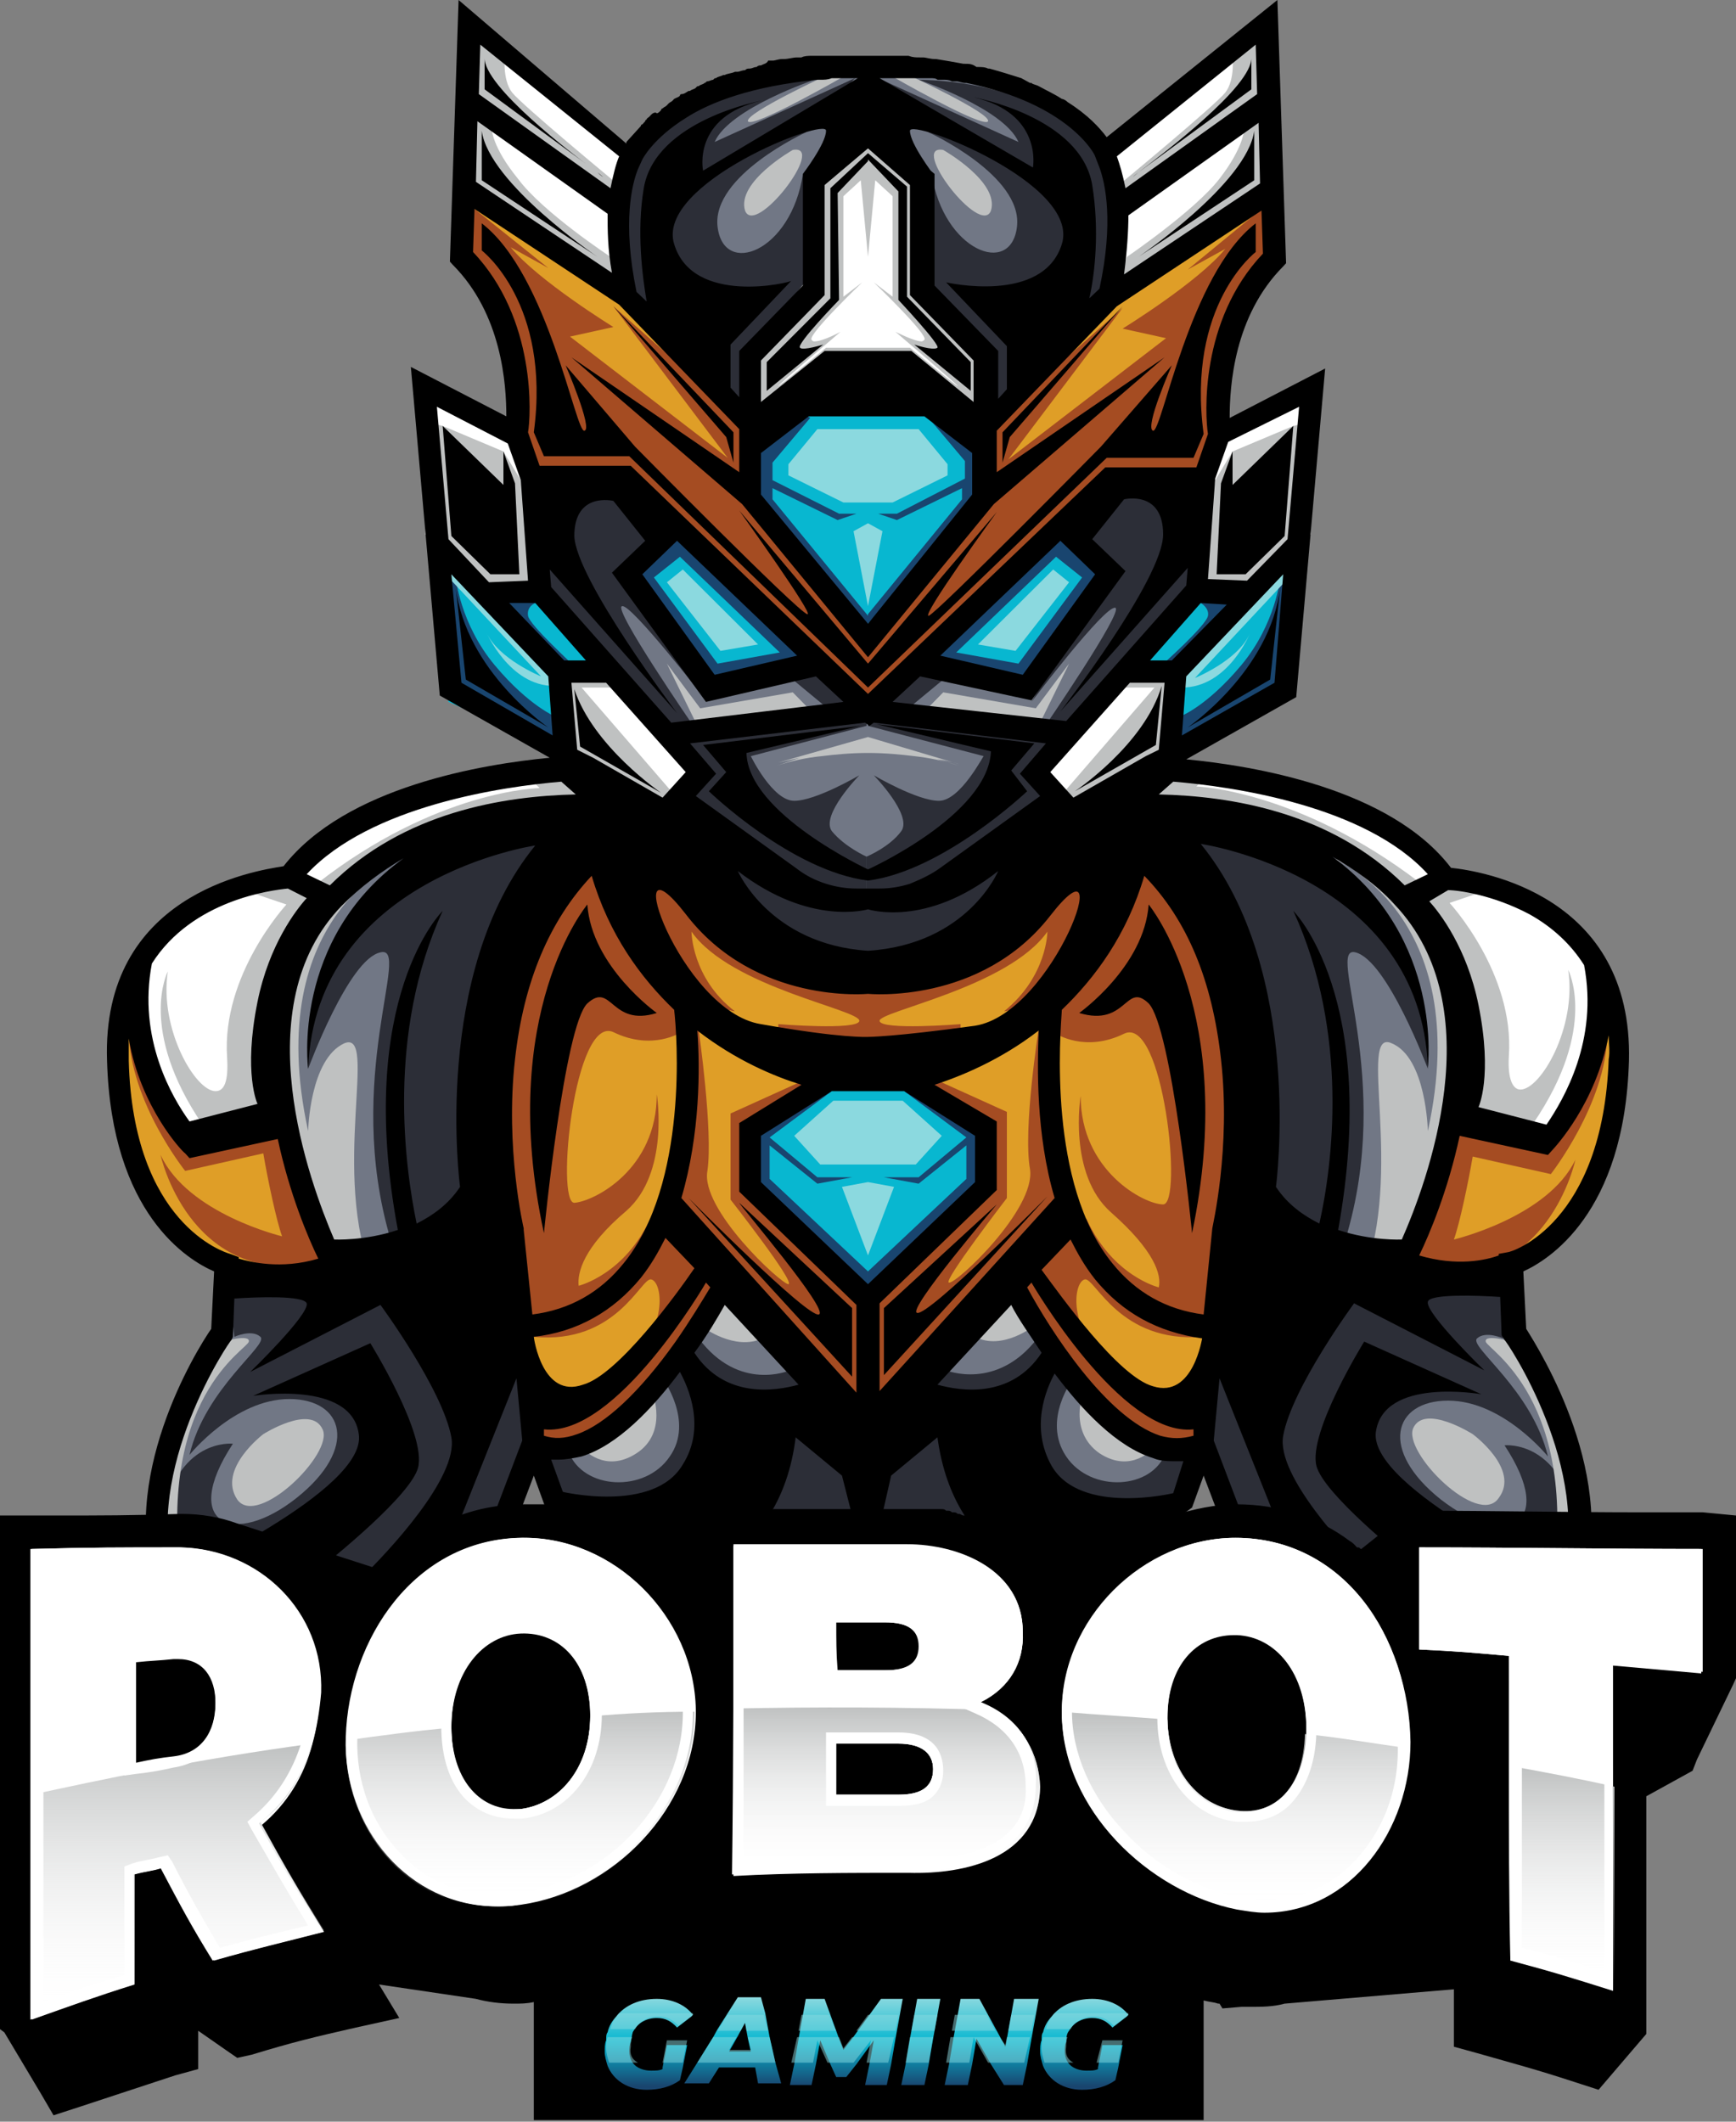 <svg width="99" height="121" viewBox="0 0 99 121" fill="none" xmlns="http://www.w3.org/2000/svg">
<rect x="0" y="0" width="99" height="121" fill="#808080" stroke="none"/>
<g clip-path="url(#clip0_97_2628)">
<path d="M49.5 7.733L46.612 10.099L46.2 16.467L42.9 20.743V24.109L56.347 23.472L56.1 20.106L52.8 16.922L52.222 9.553L49.5 7.733Z" fill="white"/>
<path d="M26.565 1.729V11.099L35.887 17.741V8.461L26.565 1.729Z" fill="white"/>
<path d="M24.502 22.471L29.617 24.928L31.267 29.022L30.442 33.662L27.72 33.844L24.255 30.477L24.502 22.471Z" fill="white"/>
<path d="M35.062 38.301L32.422 38.483L32.092 43.669C32.092 43.669 21.367 44.033 16.747 49.856C16.747 49.856 8.745 51.402 7.92 55.405C7.095 59.408 10.725 65.049 10.725 65.049L15.757 63.502C15.757 63.502 13.447 52.676 20.46 49.401C27.472 46.126 38.28 46.035 38.28 46.035L39.682 43.578L35.062 38.301Z" fill="white"/>
<path d="M49.5 7.733L52.387 10.099L52.8 16.467L56.1 20.743V24.109L42.652 23.472L42.9 20.106L46.2 16.922L46.777 9.553L49.5 7.733Z" fill="white"/>
<path d="M72.435 1.729V11.099L63.112 17.741V8.461L72.435 1.729Z" fill="white"/>
<path d="M74.497 22.471L69.382 24.928L67.732 29.022L68.557 33.662L71.28 33.844L74.745 30.477L74.497 22.471Z" fill="white"/>
<path d="M63.937 38.301L66.577 38.483L66.907 43.669C66.907 43.669 77.632 44.033 82.252 49.856C82.252 49.856 90.255 51.402 91.08 55.405C91.905 59.408 88.275 65.049 88.275 65.049L83.242 63.502C83.242 63.502 85.552 52.676 78.54 49.401C71.527 46.126 60.72 46.035 60.72 46.035L59.317 43.578L63.937 38.301Z" fill="white"/>
<path d="M68.557 33.571L64.762 38.12L66.99 38.392L66.66 42.486L73.26 39.393L74.085 31.387L71.032 33.935L68.557 33.571Z" fill="#08B7D0"/>
<path d="M45.952 22.926L42.817 25.565L43.147 28.476L49.5 36.027L56.347 27.839L56.182 25.019L53.212 22.926H45.952Z" fill="#08B7D0"/>
<path d="M24.915 31.569L25.575 40.03L32.01 42.85L32.422 38.301L34.237 38.119L30.442 33.661L27.72 33.843L24.915 31.023V31.569Z" fill="#08B7D0"/>
<path d="M48.015 60.318L42.57 64.594L42.982 67.687L49.5 73.965L56.595 67.414L56.017 64.139L51.15 61.319L48.015 60.318Z" fill="#08B7D0"/>
<path d="M43.889 65.322L46.612 67.505L48.592 67.141H46.612L43.889 64.867L47.437 62.229L42.982 64.139V67.687L49.499 73.328V72.509L43.889 67.233V65.322Z" fill="#19456F"/>
<path d="M30.112 35.117C30.03 34.572 30.525 34.39 30.525 34.39C30.442 33.935 28.462 34.208 28.462 34.208L31.927 38.211L32.752 38.029C32.752 37.938 30.195 35.663 30.112 35.117Z" fill="#19456F"/>
<path d="M28.215 37.938C26.235 35.572 25.987 32.934 25.987 32.934L25.41 32.297L25.822 39.302L31.762 42.578V40.94C31.68 40.849 30.195 40.303 28.215 37.938Z" fill="#19456F"/>
<path d="M38.445 30.477L36.217 32.843L40.507 39.302L46.035 37.392L38.445 30.477Z" fill="#19456F"/>
<path d="M44.055 28.476V27.839L47.767 29.659L48.84 29.295H47.85L44.055 27.384V26.384L46.2 23.836C45.705 23.29 43.065 25.292 43.065 25.292L42.652 28.203L49.5 35.663V35.117L44.055 28.476Z" fill="#19456F"/>
<path d="M55.109 64.867L52.387 67.141H50.407L52.387 67.505L55.109 65.322V67.233L49.499 72.509V73.328L56.017 67.687V64.139L51.562 62.229L55.109 64.867Z" fill="#19456F"/>
<path d="M68.475 34.39C68.475 34.39 68.97 34.663 68.887 35.117C68.805 35.663 66.247 37.938 66.247 37.938L67.072 38.12L70.537 34.117C70.537 34.117 68.557 33.935 68.475 34.39Z" fill="#19456F"/>
<path d="M73.012 32.934C73.012 32.934 72.765 35.572 70.785 37.938C68.805 40.303 67.32 40.849 67.32 40.849V42.486L73.26 39.211L73.672 32.206L73.012 32.934Z" fill="#19456F"/>
<path d="M52.965 37.392L58.492 39.302L62.782 32.843L60.555 30.477L52.965 37.392Z" fill="#19456F"/>
<path d="M56.017 25.201C56.017 25.201 53.377 23.199 52.882 23.745L55.027 26.293V27.293L51.15 29.295H50.077L51.15 29.659L54.862 27.839V28.476L49.499 35.026V35.572L56.347 28.112L56.017 25.201Z" fill="#19456F"/>
<path d="M49.83 55.587L49.665 60.318L42.57 64.321L43.065 67.96L47.932 74.511L41.91 73.783C41.91 73.783 40.095 75.239 35.722 78.696C31.35 82.244 29.287 80.879 29.122 74.784C29.04 68.688 30.36 58.135 33.577 55.314C36.795 52.403 37.372 50.766 41.002 53.131C44.715 55.678 49.83 55.587 49.83 55.587Z" fill="#DF9E27"/>
<path d="M26.812 11.281L35.805 17.195L42.735 24.655L42.322 27.93L29.452 18.65C29.452 18.65 26.565 12.282 26.812 11.281Z" fill="#DF9E27"/>
<path d="M7.342 57.589C7.342 57.589 6.022 59.954 7.507 66.141C9.075 72.327 13.695 73.965 19.057 71.963C24.42 69.962 15.675 63.866 15.675 63.866L11.632 64.685C11.632 64.685 8.58 63.684 8.415 61.501C8.25 59.317 7.755 56.224 7.755 56.224L7.342 57.589Z" fill="#DF9E27"/>
<path d="M49.17 55.587L49.335 60.318L56.43 64.321L55.935 67.96L51.067 74.602L57.09 73.874C57.09 73.874 58.905 75.329 63.277 78.786C67.65 82.335 69.712 80.97 69.877 74.874C69.96 68.779 68.64 58.225 65.422 55.405C62.205 52.494 61.627 50.856 57.997 53.222C54.285 55.678 49.17 55.587 49.17 55.587Z" fill="#DF9E27"/>
<path d="M72.187 11.281L63.195 17.195L56.265 24.655L56.677 27.93L69.63 18.741C69.547 18.65 72.435 12.282 72.187 11.281Z" fill="#DF9E27"/>
<path d="M91.657 57.589C91.657 57.589 92.978 59.954 91.493 66.141C89.925 72.327 85.305 73.965 79.942 71.963C74.58 69.962 83.325 63.866 83.325 63.866L87.368 64.685C87.368 64.685 90.42 63.684 90.585 61.501C90.75 59.317 91.245 56.224 91.245 56.224L91.657 57.589Z" fill="#DF9E27"/>
<path d="M64.845 48.855C64.02 48.855 63.195 49.583 62.535 50.674L61.875 50.492L59.235 50.856L54.367 54.313L49.5 55.496V57.953V55.496L44.632 54.222L39.765 50.765L37.125 50.492L36.465 50.674C35.805 49.583 35.062 48.855 34.155 48.855C31.267 48.946 27.802 60.136 27.802 60.136C27.802 60.136 25.74 75.784 30.442 76.239C35.145 76.694 36.547 72.873 37.125 72.964C37.702 73.055 38.115 75.238 36.3 77.331C34.485 79.423 30.277 81.516 30.277 81.516C30.277 81.516 30.277 82.607 31.102 82.789C31.927 82.971 33.907 82.698 36.63 79.969C39.27 77.149 40.92 73.146 40.92 73.146L38.775 69.871L37.125 69.416C35.64 72.691 33 73.328 33 73.328C32.917 72.6 33.247 71.144 35.722 69.052C38.197 66.868 37.455 62.41 37.455 62.41C37.455 66.686 33.907 68.506 32.752 68.597C31.68 68.597 32.752 57.861 34.98 58.862C37.207 59.954 38.857 58.862 38.857 58.862C39.022 58.407 38.61 56.315 38.032 54.222L39.682 57.225L41.91 57.679C39.435 55.769 39.435 53.131 39.435 53.131C41.662 56.315 49.087 57.589 49.005 58.225C48.922 58.771 44.385 58.407 44.385 58.407V59.317L49.582 59.59L54.78 59.317V58.407C54.78 58.407 50.242 58.771 50.16 58.225C50.077 57.679 57.502 56.315 59.73 53.131C59.73 53.131 59.73 55.678 57.255 57.679L59.4 57.316L61.05 54.313C60.39 56.406 60.06 58.407 60.225 58.953C60.225 58.953 61.875 60.045 64.102 58.953C66.33 57.861 67.485 68.688 66.33 68.688C65.257 68.688 61.627 66.777 61.627 62.501C61.627 62.501 60.885 66.959 63.36 69.143C65.835 71.326 66.247 72.691 66.082 73.419C66.082 73.419 63.442 72.782 61.957 69.507L60.225 69.871L58.08 73.146C58.08 73.146 59.73 77.24 62.37 79.969C65.01 82.789 66.99 82.971 67.897 82.789C68.722 82.607 68.722 81.516 68.722 81.516C68.722 81.516 64.597 79.423 62.7 77.331C60.885 75.238 61.297 73.055 61.875 72.964C62.452 72.873 63.855 76.603 68.557 76.239C73.26 75.784 71.197 60.136 71.197 60.136C71.197 60.136 67.732 48.946 64.845 48.855Z" fill="#A54C22"/>
<path d="M82.912 70.689C83.242 69.779 83.737 67.414 83.985 65.959L88.44 66.959C88.44 66.959 91.575 62.956 91.657 59.044C91.657 59.044 89.017 65.322 86.625 65.14C85.47 65.049 84.562 64.685 83.902 64.321L83.49 63.684L83.325 64.048C82.995 63.866 82.83 63.684 82.83 63.684L82.912 64.958L79.86 72.145L81.262 72.418C88.275 73.51 89.842 66.14 89.842 66.14C88.275 69.416 82.912 70.689 82.912 70.689Z" fill="#A54C22"/>
<path d="M43.147 64.685L46.447 62.229L46.282 61.41L41.662 63.502V68.415C41.662 68.415 45.375 73.146 44.962 73.237C44.55 73.237 39.93 68.961 40.342 66.777C40.672 64.503 39.847 58.771 39.847 58.771L39.352 57.68V60.864L38.032 68.87L49.005 80.424L49.5 74.056L43.312 68.051L43.147 64.685Z" fill="#A54C22"/>
<path d="M16.17 63.502C16.17 63.502 16.005 63.684 15.675 63.866L15.51 63.502L15.097 64.139C14.437 64.503 13.53 64.867 12.375 64.958C9.982 65.231 7.342 58.862 7.342 58.862C7.425 62.865 10.56 66.777 10.56 66.777L15.015 65.777C15.262 67.232 15.757 69.598 16.087 70.507C16.087 70.507 10.725 69.234 9.157 65.868C9.157 65.868 10.725 73.146 17.737 72.145L19.14 71.872L16.087 64.685L16.17 63.502Z" fill="#A54C22"/>
<path d="M59.73 60.773V57.589L59.235 58.68C59.235 58.68 58.328 64.412 58.74 66.686C59.07 68.961 54.532 73.237 54.12 73.146C53.708 73.146 57.42 68.324 57.42 68.324V63.411L52.8 61.319L52.635 62.138L55.935 64.594L55.77 67.869L49.5 73.965L49.995 80.333L60.968 68.779L59.73 60.773Z" fill="#A54C22"/>
<path d="M67.732 15.375L69.877 14.192C68.31 16.103 64.02 18.741 64.02 18.741L66.495 19.287L57.502 26.201L64.02 17.559L56.43 24.291L56.347 27.93L49.5 36.755L42.652 27.839L42.57 24.2L34.98 17.468L41.497 26.11L32.505 19.196L34.98 18.65C34.98 18.65 30.69 16.012 29.122 14.101L31.267 15.284L27.06 11.918L26.565 14.647C26.565 14.647 29.37 17.649 29.452 21.744C29.452 25.928 29.7 27.384 30.772 27.384C31.845 27.384 35.805 27.111 35.805 27.111L49.5 40.121L63.195 27.111C63.195 27.111 67.155 27.384 68.227 27.384C69.3 27.384 69.547 25.928 69.547 21.744C69.547 17.559 72.435 14.647 72.435 14.647L71.94 11.918L67.732 15.375Z" fill="#A54C22"/>
<path d="M31.02 82.789C31.02 82.789 37.125 81.971 41.745 73.146L50.16 80.788L57.915 73.601C57.915 73.601 62.288 82.789 68.723 82.607L64.02 86.519L33.908 85.883C33.908 85.974 30.855 84.7 31.02 82.789Z" fill="#717785"/>
<path d="M32.587 46.398C32.587 46.398 20.13 45.852 16.5 54.222C12.787 62.592 19.47 72.509 19.47 72.509L12.952 73.055V75.693C12.952 75.693 9.322 79.787 9.075 85.155C8.827 90.522 9.9 90.795 9.9 90.795L26.977 90.522L30.442 82.243C30.442 82.243 23.925 72.054 23.925 65.504C23.925 58.953 32.587 46.398 32.587 46.398Z" fill="#717785"/>
<path d="M66.413 46.398C66.413 46.398 78.87 45.852 82.5 54.222C86.213 62.592 79.53 72.509 79.53 72.509L86.048 73.055V75.693C86.048 75.693 89.678 79.787 89.925 85.155C90.173 90.522 89.1 90.795 89.1 90.795L72.023 90.522L68.558 82.243C68.558 82.243 75.075 72.054 75.075 65.504C75.075 58.953 66.413 46.398 66.413 46.398Z" fill="#717785"/>
<path d="M32.587 35.39L40.837 44.124L39.682 46.398C39.682 46.398 49.335 50.674 50.902 50.765C52.47 50.765 52.47 50.765 52.47 50.765L58.492 43.76L66.247 33.48L63.442 33.207L58.08 39.666L52.057 37.938L49.17 39.939L46.695 38.211L40.672 39.666L35.145 32.115L32.587 35.39Z" fill="#717785"/>
<path d="M51.563 3.639C51.563 3.639 42.653 3.457 39.518 6.914C36.383 10.371 38.94 16.467 41.91 16.285C44.88 16.194 46.613 13.738 46.613 13.738L45.87 9.917L49.995 7.46L52.47 10.735L52.718 15.466C52.718 15.466 61.545 18.287 62.123 14.284C62.535 10.371 57.668 3.73 51.563 3.639Z" fill="#717785"/>
<path d="M60.802 83.062C59.4 80.97 61.215 78.605 61.215 78.605L59.152 76.33C56.842 79.332 53.955 78.15 53.955 78.15L52.387 79.15L54.367 80.697L49.499 80.879L44.632 80.788L46.612 79.241L45.044 78.15C45.044 78.15 42.157 79.423 39.847 76.33L37.785 78.605C37.785 78.605 39.599 81.061 38.197 83.062C36.794 85.155 33.247 84.973 32.422 82.79H30.937L31.762 85.792L36.63 86.974L43.889 81.243L37.124 89.977L37.785 90.523L37.702 90.614H37.95L38.527 91.068L49.499 90.796L60.389 90.977L60.967 90.523H61.215L61.132 90.432L61.792 89.886L55.027 81.243L62.287 86.974L67.154 85.792L67.98 82.79H66.495C65.752 84.973 62.205 85.155 60.802 83.062Z" fill="#2C2E37"/>
<path d="M85.8 82.426C88.852 87.066 85.8 88.339 82.17 85.519C78.622 82.699 79.447 79.878 82.582 79.878C85.717 79.878 88.275 83.063 88.275 83.063C87.367 79.242 83.737 76.785 84.232 76.33C84.727 75.875 85.717 76.33 85.717 76.33L86.047 73.237L76.477 72.418L69.547 75.693L68.557 82.426L71.692 90.705L89.1 91.069L89.925 87.248C89.182 82.062 85.8 82.426 85.8 82.426Z" fill="#2C2E37"/>
<path d="M76.725 70.69C79.53 61.501 75.57 53.859 77.302 54.314C79.118 54.769 81.427 60.955 81.427 60.955C81.757 48.855 65.835 46.399 65.835 46.399C65.835 46.399 65.835 46.399 68.062 49.401C70.29 52.403 70.868 68.324 70.868 68.324L76.725 70.69Z" fill="#2C2E37"/>
<path d="M40.012 43.942L38.527 45.216C38.527 45.216 38.527 46.035 42.982 48.764C47.437 51.493 49.417 51.13 49.417 51.13V48.855C49.417 48.855 48.18 48.309 47.437 47.4C46.777 46.49 49.005 44.215 49.005 44.215C49.005 44.215 46.53 45.671 45.292 45.671C44.055 45.671 42.817 43.123 42.817 43.123L49.417 41.395V40.576L38.61 41.941L40.012 43.942Z" fill="#2C2E37"/>
<path d="M44.88 38.483L47.52 40.667L49.087 39.848L46.447 37.847L44.88 38.483Z" fill="#2C2E37"/>
<path d="M39.599 41.486C39.599 41.486 34.897 34.663 35.474 34.572C35.969 34.389 40.26 39.939 40.26 39.939L36.3 33.116L37.785 30.841L35.474 27.839L31.597 27.111L31.02 33.48L38.197 41.941L39.599 41.486Z" fill="#2C2E37"/>
<path d="M42.652 23.472V20.288L46.447 16.649L45.787 9.917C45.127 14.374 41.25 15.83 40.92 12.919C40.59 10.008 45.952 7.551 45.952 7.551L48.757 4.458L40.755 8.097C41.58 6.187 46.447 4.549 46.447 4.549C41.332 4.64 37.455 6.641 35.887 9.007C34.32 11.372 35.475 16.74 35.475 16.74L42.652 23.472Z" fill="#2C2E37"/>
<path d="M22.605 72.327L13.035 73.146L13.365 76.239C13.365 76.239 14.355 75.784 14.85 76.239C15.345 76.694 11.715 79.15 10.807 82.972C10.807 82.972 13.365 79.787 16.5 79.787C19.635 79.787 20.46 82.608 16.912 85.428C13.365 88.248 10.23 86.975 13.282 82.335C13.282 82.335 9.982 81.971 9.24 86.883L10.065 90.705L27.472 90.341L30.607 82.062L29.617 75.329L22.605 72.327Z" fill="#2C2E37"/>
<path d="M17.572 60.955C17.572 60.955 19.882 54.678 21.697 54.314C23.512 53.859 19.552 61.501 22.275 70.69L28.132 68.324C28.132 68.324 28.71 52.403 30.937 49.401C33.165 46.399 33.165 46.399 33.165 46.399C33.165 46.399 17.242 48.855 17.572 60.955Z" fill="#2C2E37"/>
<path d="M46.117 55.041C46.282 55.132 46.447 55.223 46.612 55.223C47.52 55.587 48.51 55.678 49.417 55.678C50.325 55.678 51.315 55.587 52.222 55.223C52.387 55.132 52.552 55.041 52.717 55.041C55.44 54.041 57.502 52.221 57.502 52.221V51.493C58.987 49.765 59.647 48.218 59.647 48.218L57.914 47.763C57.914 47.763 57.749 47.945 57.502 48.218V48.036C57.502 48.036 57.502 48.127 57.419 48.309C56.677 49.037 55.109 50.22 52.635 50.856C52.057 50.947 51.315 51.038 50.572 51.129C50.16 51.129 49.747 51.22 49.417 51.22C49.005 51.22 48.675 51.22 48.262 51.129C47.52 51.038 46.859 50.947 46.2 50.856C43.724 50.22 42.157 49.037 41.414 48.309C41.332 48.127 41.332 48.036 41.332 48.036V48.218C41.084 47.945 40.919 47.763 40.919 47.763L39.187 48.218C39.187 48.218 39.847 49.765 41.332 51.493V52.221C41.414 52.312 43.395 54.041 46.117 55.041Z" fill="#2C2E37"/>
<path d="M53.542 45.671C52.305 45.671 49.83 44.215 49.83 44.215C49.83 44.215 52.057 46.49 51.398 47.4C50.737 48.309 49.417 48.855 49.417 48.855V51.13C49.417 51.13 51.398 51.493 55.852 48.764C60.307 46.035 60.307 45.216 60.307 45.216L58.822 43.942L60.142 41.941L49.5 40.576V41.395L56.1 43.123C56.1 43.033 54.78 45.671 53.542 45.671Z" fill="#2C2E37"/>
<path d="M54.12 38.483L52.552 37.847L49.912 39.848L51.48 40.667L54.12 38.483Z" fill="#2C2E37"/>
<path d="M61.297 30.933L62.782 33.207L58.822 40.03C58.822 40.03 63.03 34.481 63.607 34.663C64.102 34.844 59.482 41.577 59.482 41.577L60.967 42.032L68.145 33.571L67.567 27.202L63.525 27.839L61.297 30.933Z" fill="#2C2E37"/>
<path d="M52.965 7.551C52.965 7.551 58.327 10.008 57.997 12.919C57.667 15.83 53.79 14.284 53.13 9.917L52.47 16.649L56.265 20.288V23.472L63.36 16.649C63.36 16.649 64.515 11.281 62.947 8.916C61.38 6.641 57.502 4.64 52.387 4.549C52.387 4.549 57.255 6.187 58.08 8.097L50.077 4.458L52.965 7.551Z" fill="#2C2E37"/>
<path d="M48.675 30.296L49.5 34.571V29.841L48.675 30.296Z" fill="#8BD9DF"/>
<path d="M25.41 32.752L30.855 38.575C30.855 38.575 28.38 37.574 27.72 36.027C27.72 36.027 29.04 39.12 31.597 39.12V38.211L25.41 32.206V32.752Z" fill="#8BD9DF"/>
<path d="M49.5 71.599V67.414L48.015 67.687L49.5 71.599Z" fill="#8BD9DF"/>
<path d="M49.5 24.473H46.612L44.962 26.474V27.111L48.097 28.658H49.5H50.902L54.037 27.111V26.474L52.387 24.473H49.5Z" fill="#8BD9DF"/>
<path d="M49.499 34.571L50.325 30.296L49.499 29.841V34.571Z" fill="#8BD9DF"/>
<path d="M73.59 32.297L67.402 38.301V39.211C70.042 39.211 71.28 36.118 71.28 36.118C70.62 37.664 68.145 38.665 68.145 38.665L73.59 32.843V32.297Z" fill="#8BD9DF"/>
<path d="M49.499 62.774V64.594V62.774H47.52L45.292 64.776L46.777 66.413H49.499H52.222L53.707 64.776L51.48 62.774H49.499Z" fill="#8BD9DF"/>
<path d="M49.499 71.599L50.984 67.687L49.499 67.414V71.599Z" fill="#8BD9DF"/>
<path d="M23.512 47.672C25.492 47.126 33.907 45.944 33.907 45.944L31.68 43.76L30.03 44.215L30.772 44.943C30.772 44.943 24.915 45.034 18.067 50.402L16.087 50.22L14.19 50.856L16.335 51.584C16.335 51.584 12.622 55.587 12.952 60.318C13.035 61.683 12.787 62.229 12.292 62.229C11.137 62.229 9.075 58.681 9.57 55.405C9.57 55.405 7.837 58.681 11.55 64.139L15.757 62.956C15.757 62.956 14.85 58.681 16.5 55.496C16.582 55.314 16.665 55.132 16.83 54.95C14.685 61.683 18.315 71.235 18.315 71.235L21.285 72.873C18.81 66.868 21.615 58.681 19.635 59.499C17.655 60.409 17.572 64.503 17.572 64.503C14.85 52.039 23.017 48.946 23.017 48.946C21.945 49.219 21.037 49.674 20.212 50.129C21.367 48.855 22.605 47.945 23.512 47.672Z" fill="#BFC1C1"/>
<path d="M66.412 43.123L66.577 38.483L64.432 38.301L63.772 39.211H65.835L60.72 45.125L61.132 45.853L66.412 43.123Z" fill="#BFC1C1"/>
<path d="M63.773 16.103L72.022 10.736L71.858 6.551L70.95 7.369C70.95 7.369 70.95 8.37 69.547 10.19C68.145 12.009 64.267 14.648 64.267 14.648L63.773 16.103Z" fill="#BFC1C1"/>
<path d="M52.14 43.123C52.965 43.214 53.872 43.396 54.697 43.669L53.46 43.305C54.202 43.396 54.697 43.578 54.697 43.578L49.5 42.032L44.385 43.487C44.385 43.487 44.797 43.396 45.622 43.214L44.302 43.669C45.127 43.396 45.952 43.214 46.86 43.123C47.602 43.032 48.51 42.941 49.5 42.941C50.49 42.941 51.397 43.032 52.14 43.123Z" fill="#BFC1C1"/>
<path d="M45.21 39.484L39.93 40.394L38.032 37.847L39.682 41.213L46.282 40.576L45.21 39.484Z" fill="#BFC1C1"/>
<path d="M14.19 76.512C14.273 76.057 12.705 76.512 12.705 76.512C8.003 80.515 9.488 90.431 9.488 90.431H10.395C8.828 79.696 14.108 76.967 14.19 76.512Z" fill="#BFC1C1"/>
<path d="M15.015 81.789C15.015 81.789 12.375 83.79 13.53 85.519C14.685 87.156 19.057 82.881 18.397 81.516C17.737 80.06 15.015 81.789 15.015 81.789Z" fill="#BFC1C1"/>
<path d="M45.21 8.552C45.21 8.552 41.992 10.371 42.487 12.009C43.065 13.556 47.19 8.188 45.21 8.552Z" fill="#BFC1C1"/>
<path d="M48.262 4.276H47.19C47.19 4.276 42.487 6.459 42.652 6.914C42.9 7.369 48.262 4.276 48.262 4.276Z" fill="#BFC1C1"/>
<path d="M33.247 82.608C33.247 82.608 34.485 84.063 36.3 82.88C38.115 81.698 37.207 79.423 37.207 79.423L33.247 82.608Z" fill="#BFC1C1"/>
<path d="M41.332 73.965L40.095 75.693C40.095 75.693 41.91 77.058 43.477 76.33C44.962 75.511 41.332 73.965 41.332 73.965Z" fill="#BFC1C1"/>
<path d="M69.3 27.384L68.392 33.48L70.867 33.844L73.59 31.205L74.497 24.109L73.755 24.291L70.29 25.747L69.3 27.384Z" fill="#BFC1C1"/>
<path d="M64.103 11.372L71.94 6.005L71.775 2.093L70.29 3.093C70.29 3.093 70.455 4.549 69.877 5.277C69.3 6.005 64.02 10.371 64.02 10.371L64.103 11.372Z" fill="#BFC1C1"/>
<path d="M35.227 39.211L34.567 38.301L32.422 38.483L32.587 43.123L37.867 45.853L38.28 45.125L33.165 39.211H35.227Z" fill="#BFC1C1"/>
<path d="M25.41 31.205L28.132 33.844L30.607 33.48L29.7 27.384L28.71 25.747L25.245 24.291L24.502 24.109L25.41 31.205Z" fill="#BFC1C1"/>
<path d="M46.777 9.553V15.011L42.9 19.833V24.109L49.5 21.653L56.1 24.109V19.833L52.222 15.011V9.553C52.222 9.553 50.242 8.188 49.665 8.279C49.582 8.279 49.5 8.37 49.5 8.461C49.5 8.37 49.417 8.279 49.335 8.279C48.675 8.188 46.777 9.553 46.777 9.553ZM49.5 19.833H47.107C47.107 19.833 44.467 22.017 44.385 22.017C44.302 22.017 47.932 18.923 47.932 18.923C47.932 18.923 46.942 19.469 46.447 19.469C46.365 19.469 46.365 19.469 46.282 19.378C46.035 19.105 49.17 16.103 49.17 16.103L48.097 16.922V11.19L49.087 10.28L49.5 14.647L49.912 10.28L50.902 11.19V16.922L49.83 16.103C49.83 16.103 52.965 19.105 52.717 19.378C52.717 19.378 52.635 19.469 52.552 19.469C52.14 19.469 51.067 18.923 51.067 18.923C51.067 18.923 54.697 22.017 54.615 22.017C54.532 22.017 51.892 19.833 51.892 19.833H49.5Z" fill="#BFC1C1"/>
<path d="M34.897 11.372L35.062 10.371C35.062 10.371 29.782 6.005 29.205 5.277C28.627 4.549 28.792 3.093 28.792 3.093L27.307 2.093L27.142 6.005L34.897 11.372Z" fill="#BFC1C1"/>
<path d="M35.227 16.103L34.815 14.648C34.815 14.648 30.938 12.1 29.535 10.19C28.05 8.37 28.05 7.369 28.05 7.369L27.06 6.551L26.895 10.736L35.227 16.103Z" fill="#BFC1C1"/>
<path d="M59.07 40.394L53.79 39.484L52.717 40.576L59.317 41.213L60.967 37.847L59.07 40.394Z" fill="#BFC1C1"/>
<path d="M80.685 71.144C80.685 71.144 84.315 61.501 82.17 54.859C82.252 55.041 82.335 55.223 82.5 55.405C84.15 58.59 83.242 62.865 83.242 62.865L87.45 64.048C91.162 58.59 89.43 55.314 89.43 55.314C89.925 58.59 87.862 62.138 86.707 62.138C86.295 62.138 85.965 61.592 86.047 60.227C86.377 55.496 82.665 51.493 82.665 51.493L84.81 50.765L82.912 50.129L80.932 50.31C74.002 45.034 68.227 44.852 68.227 44.852L68.97 44.124L67.32 43.669L65.092 45.853C65.092 45.853 73.507 47.035 75.487 47.581C76.395 47.854 77.55 48.855 78.787 50.129C77.962 49.583 77.055 49.219 75.982 48.946C75.982 48.946 84.15 52.039 81.427 64.503C81.427 64.503 81.345 60.318 79.365 59.499C77.385 58.59 80.107 66.868 77.715 72.873L80.685 71.144Z" fill="#BFC1C1"/>
<path d="M86.212 76.512C86.212 76.512 84.645 76.057 84.727 76.512C84.81 76.967 90.09 79.787 88.522 90.431H89.43C89.43 90.431 90.915 80.515 86.212 76.512Z" fill="#BFC1C1"/>
<path d="M83.985 81.789C83.985 81.789 81.262 80.06 80.602 81.425C79.942 82.79 84.315 87.156 85.47 85.428C86.707 83.79 83.985 81.789 83.985 81.789Z" fill="#BFC1C1"/>
<path d="M53.79 8.552C51.81 8.188 55.935 13.556 56.513 12.009C57.008 10.371 53.79 8.552 53.79 8.552Z" fill="#BFC1C1"/>
<path d="M56.347 6.914C56.512 6.459 51.81 4.276 51.81 4.276H50.737C50.737 4.276 56.1 7.369 56.347 6.914Z" fill="#BFC1C1"/>
<path d="M62.7 82.88C64.515 84.063 65.752 82.608 65.752 82.608L61.792 79.423C61.792 79.332 60.885 81.607 62.7 82.88Z" fill="#BFC1C1"/>
<path d="M55.605 76.239C57.172 77.058 58.987 75.602 58.987 75.602L57.75 73.874C57.667 73.965 54.037 75.511 55.605 76.239Z" fill="#BFC1C1"/>
<path d="M92.895 60.5C93.142 51.038 84.48 49.674 82.747 49.492C79.282 44.943 71.445 43.669 67.65 43.305L73.92 39.757L75.57 21.016L70.125 23.836C70.125 22.017 70.372 18.014 73.177 15.193L73.342 15.011L72.847 0L63.112 7.824C62.7 7.278 62.04 6.55 60.885 5.823C60.802 5.732 60.637 5.641 60.555 5.641C60.142 5.368 59.73 5.186 59.235 4.913C59.07 4.822 58.905 4.822 58.822 4.731H58.74C58.575 4.64 58.41 4.549 58.245 4.458C57.667 4.276 57.09 4.094 56.43 3.912H56.347C56.182 3.821 55.935 3.821 55.77 3.821H55.687C55.44 3.639 55.275 3.639 55.027 3.639H54.945C54.45 3.548 53.955 3.457 53.377 3.366H53.295C53.047 3.366 52.8 3.275 52.635 3.275C52.552 3.275 52.47 3.275 52.47 3.275C52.222 3.275 52.057 3.275 51.81 3.184C51.727 3.184 51.645 3.184 51.562 3.184C51.315 3.184 51.15 3.184 50.902 3.184C50.82 3.184 50.737 3.184 50.655 3.184C50.325 3.184 50.077 3.184 49.747 3.184C49.665 3.184 49.582 3.184 49.5 3.184C49.417 3.184 49.335 3.184 49.252 3.184C48.922 3.184 48.675 3.184 48.345 3.184C48.262 3.184 48.18 3.184 48.097 3.184C47.932 3.184 47.685 3.184 47.52 3.184C47.437 3.184 47.272 3.184 47.19 3.184C47.025 3.184 46.86 3.184 46.612 3.184C46.53 3.184 46.447 3.184 46.282 3.184C46.117 3.184 45.87 3.184 45.705 3.275C45.622 3.275 45.54 3.275 45.457 3.275C45.21 3.275 44.962 3.366 44.715 3.366H44.632C44.385 3.366 44.22 3.457 44.055 3.457C43.972 3.457 43.89 3.457 43.807 3.457C43.725 3.639 43.56 3.639 43.395 3.73C43.312 3.73 43.23 3.73 43.147 3.821C42.982 3.821 42.9 3.912 42.735 3.912C42.652 3.912 42.57 3.912 42.487 4.003C42.322 4.003 42.157 4.094 42.075 4.094C41.992 4.094 41.992 4.094 41.91 4.094C41.745 4.185 41.497 4.185 41.332 4.276H41.25C41.085 4.367 40.92 4.367 40.837 4.458C40.755 4.458 40.755 4.458 40.672 4.549C40.59 4.549 40.425 4.64 40.342 4.64C40.26 4.64 40.26 4.731 40.177 4.731C40.095 4.822 39.93 4.822 39.847 4.913C39.765 4.913 39.765 4.913 39.682 5.004C39.6 5.095 39.435 5.095 39.352 5.186H39.27C39.105 5.277 39.022 5.368 38.857 5.368C38.857 5.368 38.775 5.368 38.775 5.459C38.692 5.55 38.61 5.55 38.445 5.641L38.362 5.732C38.28 5.823 38.197 5.823 38.115 5.914L38.032 6.005C37.95 6.095 37.867 6.095 37.785 6.186C37.785 6.186 37.702 6.186 37.702 6.277C37.62 6.368 37.537 6.459 37.455 6.459C37.372 6.368 37.207 6.459 37.125 6.55C37.125 6.55 37.125 6.55 37.042 6.641C36.96 6.732 36.877 6.732 36.877 6.823C36.877 6.823 36.795 6.823 36.795 6.914C36.712 7.005 36.712 7.005 36.63 7.096C36.63 7.096 36.547 7.096 36.547 7.187C36.465 7.278 36.465 7.278 36.382 7.369C36.382 7.369 36.382 7.369 36.3 7.46C36.217 7.551 36.052 7.733 35.97 7.824C35.97 7.824 35.97 7.824 35.887 7.915L35.805 8.006C35.805 8.006 35.805 8.006 35.722 8.097C35.722 8.097 35.722 8.097 35.722 8.188L26.152 0L25.657 14.92L25.822 15.102C28.627 17.923 28.875 21.926 28.875 23.745L23.43 20.925L25.08 39.666L31.35 43.214C27.555 43.578 19.717 44.852 16.17 49.401C14.437 49.674 5.775 51.038 6.105 60.5C6.352 69.234 10.725 71.872 12.21 72.509L12.045 75.784C11.22 76.967 6.6 84.427 8.992 90.886L9.157 91.341H27.72L30.442 84.154L31.102 85.974L38.445 91.341H60.637L67.98 85.974L68.64 84.154L71.362 91.341H89.925L90.09 90.886C92.482 84.427 87.78 76.967 87.037 75.784L86.872 72.509C88.275 71.872 92.647 69.234 92.895 60.5ZM82.582 50.765C83.16 50.765 85.14 51.038 87.202 52.13C88.522 52.858 89.595 53.859 90.337 55.041C91.162 59.317 89.182 62.684 88.192 64.139L84.315 63.138C84.315 63.138 85.14 61.41 84.315 57.316C83.655 54.041 82.087 52.039 81.51 51.402L82.582 50.765ZM79.942 70.689C79.942 70.689 78.21 70.78 76.312 70.144C78.705 56.861 73.755 51.948 73.755 51.948C76.972 58.953 75.982 66.504 75.24 69.78C74.332 69.325 73.425 68.688 72.765 67.687C72.765 67.687 74.415 55.405 68.475 48.127C68.475 48.127 81.015 49.947 81.427 60.864C81.427 60.864 82.335 53.495 75.982 48.855C77.22 49.583 78.457 50.401 79.53 51.584C85.14 57.498 81.345 67.505 79.942 70.689ZM30.442 76.239C32.917 75.966 34.98 74.784 36.547 72.873C37.125 72.145 37.537 71.417 37.95 70.599L39.6 72.327C38.61 73.783 35.227 78.423 33.247 78.968C30.937 79.787 30.442 76.33 30.442 76.239ZM26.235 67.687C25.575 68.688 24.667 69.325 23.76 69.78C23.1 66.596 22.027 58.953 25.245 51.948C25.245 51.948 20.212 56.861 22.687 70.144C20.79 70.78 19.057 70.689 19.057 70.689C17.655 67.414 13.942 57.407 19.47 51.675C20.542 50.584 21.78 49.674 23.017 48.946C16.582 53.586 17.572 60.955 17.572 60.955C17.985 50.038 30.525 48.218 30.525 48.218C24.585 55.496 26.235 67.687 26.235 67.687ZM65.34 43.123L61.215 45.489L59.895 44.033L64.432 38.938H66.412L66.082 42.759L65.34 43.123ZM49.5 59.135V60.955V59.135C49.5 59.135 48.015 59.226 43.395 58.407C38.775 57.68 35.145 47.035 39.105 52.13C43.065 57.316 49.5 56.679 49.5 56.679V56.133V56.679C49.5 56.679 55.935 57.316 59.895 52.221C63.855 47.126 60.142 57.771 55.605 58.498C50.985 59.135 49.5 59.135 49.5 59.135ZM56.925 49.674C56.925 49.674 55.192 53.859 49.5 54.223C43.89 53.859 42.075 49.674 42.075 49.674C46.2 52.858 49.5 51.857 49.5 51.857C49.5 51.857 52.8 52.949 56.925 49.674ZM49.5 54.859V54.768V54.859ZM37.785 45.489L33.825 43.214L32.917 42.759L32.587 38.938H34.567L39.105 44.033L37.785 45.489ZM51.562 62.229L55.605 64.776V67.414L49.5 73.237L43.395 67.414V64.776L47.437 62.229H51.562V62.229ZM65.587 37.665L68.475 34.389L69.96 34.48L66.825 37.665H65.587ZM62.452 32.752L58.327 38.483L53.625 37.392L60.472 30.841L62.452 32.752ZM58.822 39.939L64.185 32.57L62.287 30.75L64.102 28.476C64.102 28.476 66.33 27.93 66.33 30.477C66.33 33.025 60.472 40.576 60.472 40.576L67.732 32.388L67.65 33.389L60.802 41.122L50.902 40.03L52.47 38.574L58.822 39.939ZM59.647 42.395L58.162 44.124L59.317 45.398L53.625 49.492C53.13 49.856 52.552 50.129 51.892 50.401C51.315 50.584 50.737 50.674 50.16 50.674H48.84C48.262 50.674 47.685 50.584 47.107 50.401C46.53 50.219 45.952 49.947 45.375 49.492L39.682 45.398L40.837 44.124L39.352 42.395L49.335 41.213L49.582 41.395L49.83 41.213L59.647 42.395ZM38.28 41.213L31.432 33.48L31.35 32.479L38.61 40.667C38.61 40.667 32.835 33.025 32.752 30.568C32.752 28.021 34.98 28.567 34.98 28.567L36.795 30.841L34.897 32.661L40.26 40.03L46.53 38.574L48.097 40.03L38.28 41.213ZM40.755 38.483L36.63 32.752L38.61 30.841L45.457 37.392L40.755 38.483ZM30.525 34.389L33.412 37.665H32.175L29.04 34.389H30.525ZM39.765 58.771C41.992 60.5 44.22 61.41 45.705 61.865L42.157 64.048V67.96L48.84 74.42V79.423L38.857 68.324C39.93 64.685 39.93 60.864 39.765 58.771ZM45.54 78.968C44.22 79.332 41.332 79.787 39.6 77.149C40.342 76.148 40.92 75.147 41.332 74.42L45.54 78.968ZM57.667 74.42C58.08 75.238 58.74 76.148 59.4 77.149C57.667 79.787 54.78 79.332 53.46 78.968L57.667 74.42ZM50.16 79.332V74.329L56.842 67.869V63.957L53.295 61.865C54.697 61.41 57.007 60.5 59.235 58.771C59.152 60.864 59.07 64.685 60.142 68.324L50.16 79.332ZM81.427 49.856L80.107 50.492C75.9 46.307 70.207 45.398 66.082 45.307L66.907 44.579C70.29 44.852 77.88 45.944 81.427 49.856ZM72.682 38.938L67.402 41.941L67.65 38.574L73.177 32.752L72.682 38.938ZM74.085 23.199L73.425 30.75L71.115 33.116L68.887 33.025L69.3 27.293L70.042 25.201L74.085 23.199ZM71.857 10.462L64.102 15.648C64.267 14.374 64.35 13.192 64.35 12.282L71.775 7.005L71.857 10.462ZM71.61 2.547L71.692 5.368L64.185 10.735C64.02 9.917 63.855 9.371 63.69 8.916L71.61 2.547ZM50.16 4.458C50.242 4.458 50.325 4.458 50.325 4.458C50.49 4.458 50.655 4.458 50.82 4.458C50.985 4.458 51.15 4.458 51.315 4.458C51.48 4.458 51.645 4.458 51.81 4.458C51.975 4.458 52.057 4.458 52.222 4.458C52.387 4.458 52.552 4.458 52.635 4.458C52.8 4.458 52.882 4.458 53.047 4.458C53.212 4.458 53.377 4.458 53.46 4.549C53.542 4.549 53.707 4.549 53.79 4.549C53.955 4.549 54.12 4.549 54.285 4.64C54.367 4.64 54.45 4.64 54.532 4.64C54.697 4.64 54.862 4.731 55.027 4.731H55.11C60.967 5.914 62.452 8.825 62.452 8.916L62.7 9.553C63.03 10.462 63.525 12.646 62.7 16.467L62.122 17.013C62.452 15.557 62.7 13.101 62.287 10.553C61.627 6.641 55.522 5.55 55.522 5.55C59.482 6.459 58.905 9.553 58.905 9.553L50.16 4.458V7.278L53.212 9.917C53.212 9.917 51.892 8.188 51.892 7.46C51.892 6.732 61.627 10.462 60.555 13.919C59.482 17.377 53.955 16.103 53.955 16.103L57.42 19.742V22.198L56.925 22.744V20.015L53.295 16.285V9.917L50.16 7.278V4.458ZM38.445 13.919C37.372 10.462 47.19 6.641 47.107 7.46C47.107 8.188 45.787 9.917 45.787 9.917V16.285L42.157 20.015V22.653L41.662 22.108V19.651L45.127 16.012C45.127 16.103 39.517 17.468 38.445 13.919ZM43.395 25.838L46.117 23.745H49.417V21.289V23.745H52.717L55.44 25.838V28.203L49.5 35.572L43.395 28.203V25.838ZM49.5 8.461L51.892 10.553V16.831L55.522 20.561V22.926L51.975 20.015H47.025L43.395 22.926V20.561L47.025 16.831V10.553L49.5 8.461ZM36.382 9.644L36.63 9.098C36.63 9.098 37.207 7.915 39.105 6.732C40.507 5.823 42.9 4.913 46.612 4.549C46.695 4.549 46.695 4.549 46.777 4.549C47.025 4.549 47.19 4.549 47.437 4.458C47.52 4.458 47.602 4.458 47.767 4.458C47.932 4.458 48.18 4.458 48.345 4.458C48.51 4.458 48.592 4.458 48.757 4.458C48.84 4.458 48.922 4.458 48.922 4.458L40.095 9.735C40.095 9.735 39.435 6.641 43.477 5.732C43.477 5.732 37.372 6.823 36.712 10.735C36.3 13.192 36.63 15.739 36.877 17.195L36.3 16.649C35.475 12.646 36.052 10.462 36.382 9.644ZM27.39 2.547L35.31 8.916C35.145 9.28 34.98 9.917 34.815 10.735L27.307 5.368L27.39 2.547ZM27.225 6.914L34.65 12.191C34.65 13.101 34.65 14.193 34.897 15.557L27.142 10.371L27.225 6.914ZM26.977 14.374L27.06 11.918L35.31 17.377L42.157 24.473V26.929L32.587 20.379L42.322 28.749L49.5 37.483L56.677 28.749L66.412 20.379L56.842 26.929V24.564L63.69 17.468L71.94 12.009L72.022 14.465C68.392 18.287 68.722 23.745 68.887 24.746L68.227 26.656H63.03L49.5 39.575L35.97 26.565H30.772L30.112 24.655C30.277 23.745 30.607 18.195 26.977 14.374ZM24.915 23.199L28.957 25.292L29.7 27.384L30.112 33.116L27.885 33.207L25.575 30.75L24.915 23.199ZM26.317 38.938L25.74 32.752L31.267 38.574L31.515 41.941L26.317 38.938ZM32.01 44.579L32.835 45.307C28.71 45.398 23.017 46.307 18.81 50.492L17.49 49.856C21.12 45.944 28.71 44.852 32.01 44.579ZM8.662 54.95C10.972 51.311 15.51 50.765 16.417 50.674L17.49 51.22C16.912 51.857 15.345 53.859 14.685 57.134C13.86 61.228 14.685 62.956 14.685 62.956L10.807 63.957C9.817 62.593 7.837 59.226 8.662 54.95ZM7.342 60.5C7.342 60.045 7.342 59.59 7.342 59.226C8.002 63.138 10.395 65.686 10.56 65.777L10.807 66.05L15.84 64.958C16.5 68.051 17.572 70.599 18.15 71.781C16.005 72.418 14.272 71.963 13.612 71.781V71.69L13.117 71.508C12.787 71.417 7.59 69.78 7.342 60.5ZM9.982 89.977C8.085 83.881 13.117 76.421 13.2 76.421L13.282 76.239L13.365 74.056C14.685 73.965 17.325 73.874 17.49 74.329C17.655 74.965 14.272 78.241 14.272 78.241L21.697 74.42C21.697 74.42 25.245 79.241 25.74 81.971C26.152 84.245 22.11 88.521 20.625 89.977H17.572C19.222 88.703 23.43 85.246 23.842 83.699C24.337 81.789 21.12 76.603 21.12 76.603L14.437 79.605C14.437 79.605 20.047 78.695 20.46 81.789C20.955 84.973 9.982 89.977 9.982 89.977ZM26.812 89.977H24.915L29.452 78.605L29.782 82.153L26.812 89.977ZM30.36 74.965L29.865 70.144V70.053C29.865 70.053 28.792 65.504 29.37 60.409C29.865 55.951 31.35 52.494 33.742 49.947C34.732 53.313 36.547 55.769 38.445 57.589C38.61 58.953 39.27 67.505 35.557 72.054C34.237 73.692 32.505 74.692 30.36 74.965ZM31.02 81.88V81.516C35.145 81.971 40.26 73.146 40.26 73.146L40.507 73.419C40.012 74.238 39.352 75.329 38.527 76.512C36.465 79.423 34.485 81.243 32.917 81.789C32.175 82.062 31.597 82.062 31.02 81.88ZM49.5 89.977H38.775L32.092 85.064L31.432 83.244C31.597 83.244 31.762 83.244 31.845 83.244C32.257 83.244 32.752 83.153 33.165 83.062C35.227 82.426 37.207 80.333 38.775 78.241C39.27 79.15 40.26 81.425 38.94 83.517C37.29 86.338 32.01 85.064 32.01 85.064L38.692 89.977C38.692 89.977 44.467 89.249 45.375 81.971L48.015 84.154L49.5 89.977L50.82 84.154L53.46 81.971C54.45 89.249 60.142 89.977 60.142 89.977H49.5V89.977ZM66.907 85.155C66.907 85.155 61.627 86.429 59.977 83.608C58.74 81.425 59.647 79.241 60.142 78.332C61.71 80.424 63.69 82.516 65.752 83.153C66.165 83.335 66.66 83.335 67.072 83.335C67.237 83.335 67.402 83.335 67.485 83.335L66.907 85.155ZM66.165 81.88C63.112 80.879 59.895 75.875 58.575 73.419L58.822 73.146C58.822 73.146 63.937 81.971 68.062 81.516V81.88C67.402 82.062 66.825 82.062 66.165 81.88ZM65.752 79.059C63.772 78.513 60.472 73.874 59.4 72.418L61.05 70.689C61.462 71.508 61.875 72.236 62.452 72.964C64.02 74.874 66 75.966 68.557 76.33C68.557 76.239 68.062 79.787 65.752 79.059ZM68.64 74.965C66.495 74.692 64.762 73.692 63.442 72.054C59.73 67.505 60.472 58.953 60.555 57.589C62.452 55.769 64.267 53.313 65.257 49.947C67.732 52.494 69.135 55.951 69.63 60.409C70.207 65.504 69.135 69.962 69.135 70.053L68.64 74.965ZM72.187 89.977L69.217 82.153L69.547 78.605L74.085 89.977H72.187ZM89.017 89.977C89.017 89.977 78.127 84.882 78.457 81.698C78.87 78.513 84.48 79.514 84.48 79.514L77.797 76.512C77.797 76.512 74.58 81.698 75.075 83.608C75.487 85.155 79.695 88.612 81.345 89.886H78.292C76.807 88.43 72.765 84.154 73.177 81.88C73.672 79.15 77.22 74.329 77.22 74.329L84.645 78.15C84.645 78.15 81.262 74.874 81.427 74.238C81.51 73.783 84.232 73.874 85.552 73.965L85.635 76.148L85.8 76.421C85.882 76.421 90.915 83.881 89.017 89.977ZM85.965 71.417L85.47 71.508V71.599C84.727 71.872 83.077 72.236 80.932 71.599C81.51 70.416 82.582 67.869 83.242 64.776L88.275 65.868L88.522 65.595C88.687 65.413 90.997 62.956 91.74 59.044C91.74 59.499 91.822 59.954 91.74 60.409C91.41 69.78 86.212 71.417 85.965 71.417Z" fill="black"/>
<path d="M29.618 32.752L29.37 27.566L28.71 25.747V27.657L25.245 24.291L25.74 30.569L27.968 32.752H29.618Z" fill="black"/>
<path d="M30.442 24.655L31.02 26.02H35.887L49.5 39.211V37.847L42.157 29.113C42.157 29.113 46.53 35.208 46.035 35.026C45.54 34.935 36.217 25.474 36.217 25.474L32.257 20.834C32.257 20.834 33.825 24.473 33.33 24.564C32.835 24.746 31.267 15.648 27.472 12.737V14.283C27.472 14.283 31.432 17.286 30.442 24.655Z" fill="black"/>
<path d="M41.828 26.384V24.655L34.98 17.468L41.415 24.928L41.828 26.384Z" fill="black"/>
<path d="M27.472 7.46V10.28L34.072 14.647C34.072 14.647 27.885 10.463 27.472 7.46Z" fill="black"/>
<path d="M34.403 10.099L34.072 9.826C34.238 10.008 34.403 10.099 34.403 10.099Z" fill="black"/>
<path d="M27.637 3.275V5.095L34.072 9.826C32.67 8.825 27.555 4.913 27.637 3.275Z" fill="black"/>
<path d="M43.725 22.29L46.943 19.651C46.943 19.651 45.788 20.015 45.623 19.833C45.375 19.651 47.85 17.104 47.85 17.104L47.768 11.008L49.5 9.189V8.734L47.355 10.735V17.013L43.725 20.652V22.29Z" fill="black"/>
<path d="M33.082 42.577L37.702 45.216C37.702 45.216 33.825 42.577 32.752 39.302L33.082 42.577Z" fill="black"/>
<path d="M25.987 33.48L26.565 38.756L31.267 41.486C31.267 41.486 26.565 38.301 25.987 33.48Z" fill="black"/>
<path d="M69.63 27.566L69.382 32.752H71.032L73.26 30.569L73.755 24.291L70.29 27.657V25.747L69.63 27.566Z" fill="black"/>
<path d="M68.062 26.11L68.64 24.746C67.65 17.377 71.61 14.374 71.61 14.374V12.737C67.815 15.648 66.248 24.746 65.752 24.564C65.257 24.382 66.825 20.834 66.825 20.834L62.782 25.474C62.782 25.474 53.46 34.935 52.965 35.117C52.47 35.208 56.843 29.204 56.843 29.204L49.5 37.847V39.211L63.112 26.11H68.062V26.11Z" fill="black"/>
<path d="M57.172 26.384L57.585 24.928L64.02 17.468L57.172 24.655V26.384Z" fill="black"/>
<path d="M71.527 7.46C71.115 10.463 64.927 14.647 64.927 14.647L71.527 10.28V7.46Z" fill="black"/>
<path d="M71.362 3.275C71.445 4.913 66.247 8.825 64.927 9.826L71.362 5.095V3.275Z" fill="black"/>
<path d="M64.597 10.099C64.597 10.099 64.68 10.008 64.928 9.826L64.597 10.099Z" fill="black"/>
<path d="M51.233 17.104C51.233 17.104 53.625 19.651 53.46 19.833C53.212 20.015 52.14 19.651 52.14 19.651L55.358 22.29V20.652L51.727 16.922V10.644L49.5 8.734V9.098L51.233 10.917V17.104Z" fill="black"/>
<path d="M49.5 49.583V50.129V49.583C49.5 49.583 42.652 46.398 42.57 42.941L49.087 41.395L40.095 42.486L41.415 44.033L40.425 45.125C40.425 45.125 45.127 49.674 49.5 50.219C53.79 49.674 58.575 45.125 58.575 45.125L57.667 43.942L58.987 42.395L49.995 41.304L56.512 42.85C56.347 46.489 49.5 49.583 49.5 49.583Z" fill="black"/>
<path d="M61.297 45.125L65.917 42.486L66.247 39.12C65.257 42.486 61.297 45.125 61.297 45.125Z" fill="black"/>
<path d="M73.012 33.48C72.435 38.301 67.732 41.486 67.732 41.486L72.435 38.756L73.012 33.48Z" fill="black"/>
<path d="M61.545 57.771C64.267 58.59 64.185 55.951 65.505 57.225C66.825 58.59 67.98 70.326 67.98 70.326C70.62 57.771 65.505 51.584 65.505 51.584C65.257 55.132 61.545 57.771 61.545 57.771Z" fill="black"/>
<path d="M56.842 68.688L50.407 74.602V78.423L59.73 68.233C59.73 68.233 52.965 75.056 52.305 74.874C51.645 74.784 56.842 68.688 56.842 68.688Z" fill="black"/>
<path d="M37.455 57.771C37.455 57.771 33.742 55.132 33.495 51.584C33.495 51.584 28.297 57.771 31.02 70.326C31.02 70.326 32.175 58.498 33.495 57.225C34.897 55.951 34.815 58.59 37.455 57.771Z" fill="black"/>
<path d="M46.695 74.965C46.035 75.147 39.27 68.324 39.27 68.324L48.593 78.513V74.601L42.157 68.597C42.157 68.688 47.355 74.783 46.695 74.965Z" fill="black"/>
<path d="M38.775 31.751L37.29 32.934L40.92 37.847L44.468 37.21L38.775 31.751Z" fill="#08B7D0"/>
<path d="M38.032 33.207L38.94 32.479L43.23 36.755L41.085 37.119L38.032 33.207Z" fill="#8BD9DF"/>
<path d="M60.225 31.751L61.71 32.934L58.08 37.847L54.532 37.21L60.225 31.751Z" fill="#08B7D0"/>
<path d="M60.968 33.207L60.06 32.479L55.77 36.755L57.915 37.119L60.968 33.207Z" fill="#8BD9DF"/>
<path d="M99 86.429V95.708L98.835 96.072L96.772 100.348L96.525 100.985L96.03 101.258L93.885 102.441V104.715V106.353V110.174V113.449V115.996L91.162 119.18L89.76 118.726C87.532 117.998 86.46 117.725 84.233 117.088L82.912 116.724V115.268V113.449L73.26 114.268C72.6 114.45 71.94 114.45 71.28 114.45C71.115 114.45 70.95 114.45 70.868 114.45H70.785L69.713 114.541L69.547 114.268H69.465C69.218 114.177 68.97 114.177 68.64 114.086V120.909H30.442V114.177C30.03 114.268 29.7 114.268 29.288 114.268C28.545 114.268 27.802 114.177 27.142 113.995L21.615 113.176L22.77 115.086L20.295 115.632C17.902 116.178 16.747 116.451 14.355 117.179L13.53 117.361L12.87 116.906L11.303 115.814V116.633V117.998L9.982 118.362C7.755 119.089 6.683 119.453 4.455 120.181L3.053 120.636L2.31 119.362L0.247 115.905L0 115.723V86.429H1.815H3.217C5.775 86.429 7.425 86.429 10.312 86.338H10.395C11.467 86.338 12.54 86.52 13.53 86.883L21.698 89.522C21.863 89.34 22.11 89.067 22.358 88.885C24.42 86.883 26.977 85.792 29.865 85.792C29.948 85.792 30.03 85.792 30.03 85.792C30.113 85.792 30.195 85.792 30.195 85.792H30.277C30.36 85.792 30.36 85.792 30.442 85.792C30.525 85.792 30.69 85.792 30.773 85.792C30.855 85.792 30.938 85.792 30.938 85.792C31.02 85.792 31.185 85.792 31.267 85.792C31.35 85.792 31.433 85.792 31.515 85.792C31.598 85.792 31.68 85.792 31.845 85.883C31.927 85.883 32.01 85.883 32.093 85.883C32.175 85.883 32.258 85.883 32.34 85.974C32.422 85.974 32.505 85.974 32.587 86.065C32.67 86.065 32.752 86.156 32.835 86.156C32.917 86.156 33 86.247 33.083 86.247C33.165 86.247 33.248 86.338 33.33 86.338C33.413 86.338 33.495 86.429 33.578 86.429C33.66 86.429 33.742 86.52 33.825 86.52C33.907 86.52 33.99 86.611 34.072 86.611L39.765 88.612V86.065H41.58C44.055 86.065 46.53 86.065 49.005 86.065H51.15C51.315 86.065 51.48 86.065 51.645 86.065H51.892C51.975 86.065 52.057 86.065 52.057 86.065H52.14C52.222 86.065 52.305 86.065 52.388 86.065H52.553C52.635 86.065 52.718 86.065 52.8 86.065H52.965C53.047 86.065 53.13 86.065 53.212 86.065H53.377C53.46 86.065 53.542 86.065 53.625 86.065H53.708C53.79 86.065 53.873 86.065 53.955 86.156H54.038C54.12 86.156 54.203 86.156 54.285 86.247H54.367C54.45 86.247 54.532 86.247 54.615 86.338H54.697C54.78 86.338 54.862 86.429 54.945 86.429H55.028C55.11 86.429 55.193 86.52 55.275 86.52H55.358C55.44 86.52 55.523 86.611 55.605 86.611H55.688C55.77 86.611 55.935 86.701 56.017 86.701C56.265 86.793 56.513 86.883 56.678 87.065C56.678 87.065 56.76 87.065 56.76 87.156C56.843 87.247 56.925 87.247 57.008 87.338C57.008 87.338 57.09 87.338 57.09 87.429C57.172 87.52 57.255 87.52 57.337 87.611L57.42 87.702C57.502 87.793 57.585 87.793 57.585 87.884L57.667 87.975C57.75 88.066 57.75 88.066 57.833 88.157L57.915 88.248C57.998 88.339 57.998 88.339 58.08 88.43L58.163 88.521C58.245 88.612 58.245 88.612 58.328 88.703L58.41 88.794C58.492 88.885 58.492 88.885 58.575 88.976L58.657 89.067C58.74 89.158 58.74 89.158 58.822 89.249L58.905 89.34L58.987 89.431L65.34 86.52C65.505 86.429 65.67 86.338 65.835 86.338L66.825 86.429H66.907C68.062 86.065 69.3 85.792 70.537 85.792C72.93 85.792 75.157 86.52 76.972 87.884C77.138 87.975 77.22 88.066 77.385 88.248C77.385 88.248 77.385 88.248 77.468 88.248C77.55 88.248 77.55 88.339 77.632 88.339L79.118 87.156V86.156H80.933C85.14 86.156 89.43 86.247 93.638 86.247C94.132 86.247 94.71 86.247 95.205 86.247C95.865 86.247 96.442 86.247 97.103 86.247L99 86.429Z" fill="black"/>
<path d="M97.185 88.339C91.74 88.339 86.377 88.248 80.932 88.248C80.932 90.614 80.932 91.705 80.932 94.071C82.995 94.162 83.985 94.253 86.047 94.435C86.047 96.527 86.047 98.71 86.047 100.803C86.047 104.442 86.047 108.081 86.13 111.72C88.522 112.357 89.677 112.721 91.987 113.449C91.987 109.628 91.987 105.807 91.987 101.986C91.987 99.62 91.987 97.255 91.987 94.889C94.05 95.071 95.04 95.162 97.102 95.344V88.339H97.185ZM14.932 104.078C16.335 102.896 17.325 101.349 17.82 99.438C18.067 98.529 18.232 97.528 18.315 96.527C18.48 91.887 14.767 88.339 10.312 88.248C6.93 88.248 5.197 88.248 1.815 88.339V115.177C4.125 114.359 5.362 113.904 7.672 113.176C7.672 110.629 7.672 109.446 7.672 106.899C8.332 106.717 8.662 106.717 9.24 106.535C10.395 108.718 10.972 109.81 12.21 111.811C14.767 111.083 16.005 110.811 18.48 110.174C17.077 107.899 16.335 106.626 14.932 104.078ZM7.755 94.707C8.58 94.617 9.075 94.617 9.9 94.526C11.55 94.435 12.292 95.344 12.292 97.073C12.292 98.802 11.467 99.984 9.9 100.166C9.075 100.257 8.58 100.348 7.755 100.53C7.755 98.256 7.755 97.073 7.755 94.707ZM56.76 97.528C56.512 97.346 56.182 97.255 55.935 97.073C57.585 96.254 58.41 94.799 58.327 93.07C58.327 89.34 54.285 87.975 51.232 88.157C48.097 88.157 44.962 88.157 41.827 88.157C41.827 91.25 41.827 94.344 41.827 97.437C41.827 100.621 41.827 103.805 41.827 106.989C45.127 106.808 48.427 106.808 51.81 106.808C55.027 106.899 59.235 105.989 59.317 101.895C59.235 99.984 58.327 98.438 56.76 97.528ZM47.685 92.524C48.757 92.524 49.335 92.524 50.49 92.524C51.81 92.524 52.387 92.979 52.387 93.889C52.387 94.799 51.81 95.253 50.49 95.253C49.417 95.253 48.84 95.253 47.685 95.253C47.685 94.162 47.685 93.616 47.685 92.524ZM51.232 102.35C49.83 102.35 49.087 102.35 47.685 102.35C47.685 101.167 47.685 100.621 47.685 99.438C49.087 99.438 49.83 99.438 51.232 99.438C52.552 99.438 53.212 99.984 53.212 100.894C53.212 101.895 52.552 102.35 51.232 102.35ZM70.455 87.702C65.257 87.702 60.555 92.342 60.555 97.71C60.637 103.168 65.505 107.899 70.537 108.809C76.147 109.901 80.19 105.079 80.355 99.802C80.355 99.62 80.355 99.438 80.355 99.256C80.355 93.343 76.642 87.702 70.455 87.702ZM70.537 103.259C68.392 102.986 66.66 101.076 66.577 98.074C66.577 97.983 66.577 97.983 66.577 97.892C66.577 94.799 68.31 93.07 70.537 93.161C72.765 93.252 74.497 95.344 74.497 98.529C74.497 98.62 74.497 98.802 74.497 98.892C74.332 101.986 72.682 103.532 70.537 103.259ZM29.782 87.702C23.76 87.793 19.965 93.434 19.8 99.074V99.165C19.717 104.806 24.09 109.446 29.7 108.627C34.897 107.899 39.682 103.168 39.682 97.619V97.528C39.6 92.16 34.98 87.611 29.782 87.702ZM33.66 97.892C33.66 100.894 31.845 102.896 29.7 103.168C27.472 103.441 25.74 101.713 25.74 98.529C25.74 95.344 27.555 93.252 29.7 93.161C31.927 93.07 33.66 94.799 33.66 97.892Z" fill="white"/>
<path d="M44.22 117.634L43.89 116.178L43.807 115.723L43.642 114.814L43.395 113.904H42.075L41.497 114.814L40.92 115.723L40.672 116.178L39.765 117.634L39.022 118.817H40.425L41.002 117.907H43.065L43.23 118.817H44.55L44.22 117.634ZM42.24 115.814L42.487 115.359L42.57 115.814L42.652 116.269L42.817 116.997H41.58L41.992 116.269L42.24 115.814ZM36.135 115.814C36.382 115.359 36.877 115.087 37.455 115.087C37.95 115.087 38.28 115.268 38.61 115.632L39.435 114.996L39.517 114.905C39.105 114.359 38.362 113.995 37.455 113.995C36.465 113.995 35.64 114.359 35.145 114.996C34.897 115.268 34.732 115.541 34.65 115.905C34.567 115.996 34.567 116.178 34.567 116.36C34.485 116.542 34.485 116.815 34.485 116.997C34.485 117.27 34.567 117.543 34.65 117.816C34.98 118.635 35.805 119.181 36.877 119.181C37.62 119.181 38.28 118.999 38.775 118.635L38.94 117.907L39.187 116.633H38.032L37.785 117.907V117.998C37.62 118.089 37.372 118.089 37.125 118.089C36.795 118.089 36.547 117.998 36.382 117.907C36.052 117.725 35.887 117.361 35.887 116.997C35.887 116.815 35.887 116.633 35.97 116.451C36.052 116.087 36.052 115.905 36.135 115.814ZM57.502 115.814L57.42 116.269H58.74L58.822 115.814H57.502ZM60.967 115.814C61.215 115.359 61.71 115.087 62.287 115.087C62.782 115.087 63.112 115.268 63.442 115.632L64.267 114.996L64.35 114.905C63.937 114.359 63.195 113.995 62.287 113.995C61.297 113.995 60.472 114.359 59.977 114.996C59.73 115.268 59.565 115.541 59.482 115.905C59.4 115.996 59.4 116.178 59.4 116.36C59.317 116.542 59.317 116.815 59.317 116.997C59.317 117.27 59.4 117.543 59.482 117.816C59.812 118.635 60.637 119.181 61.71 119.181C62.452 119.181 63.112 118.999 63.607 118.635L63.772 117.907L64.02 116.633H62.865L62.617 117.907V117.998C62.452 118.089 62.205 118.089 61.957 118.089C61.627 118.089 61.38 117.998 61.215 117.907C60.885 117.725 60.72 117.361 60.72 116.997C60.72 116.815 60.72 116.633 60.802 116.451C60.802 116.087 60.885 115.905 60.967 115.814ZM43.807 115.814H42.57L42.652 116.269H43.89L43.807 115.814ZM43.807 115.814H42.57L42.652 116.269H43.89L43.807 115.814ZM50.242 113.995L49.582 114.905L48.922 115.814L48.592 116.269L48.097 116.906L47.85 116.269L47.685 115.814L47.355 114.905L47.025 113.995H45.952L45.787 114.905L45.622 115.814L45.54 116.269L45.292 117.725L45.045 118.908H46.282L46.53 117.725L46.777 116.36L47.355 117.725L47.685 118.453H48.262L48.84 117.725L49.83 116.36L49.582 117.725L49.335 118.908H50.572L50.82 117.725L51.067 116.269L51.15 115.814L51.315 114.905L51.48 113.995H50.242V113.995ZM43.807 115.814H42.57L42.652 116.269H43.89L43.807 115.814ZM43.807 115.814H42.57L42.652 116.269H43.89L43.807 115.814ZM51.975 115.814L51.892 116.269H53.212L53.295 115.814H51.975ZM57.832 113.995L57.667 114.905L57.502 115.814L57.42 116.269L57.337 116.724L57.09 116.269L56.842 115.814L56.347 114.905L55.852 113.995H54.78L54.615 114.905L54.45 115.814L54.367 116.269L54.12 117.725L53.872 118.908H55.192L55.44 117.725L55.687 116.269L56.512 117.725L57.255 118.908H58.327L58.575 117.725L58.822 116.269L58.905 115.814L59.07 114.905L59.235 113.995H57.832V113.995ZM51.975 115.814L51.892 116.269H53.212L53.295 115.814H51.975ZM52.305 113.995L52.14 114.905L51.975 115.814L51.892 116.269L51.645 117.725L51.397 118.908H52.717L52.965 117.725L53.212 116.269L53.295 115.814L53.46 114.905L53.625 113.995H52.305V113.995Z" fill="url(#paint0_linear_97_2628)"/>
<g opacity="0.5">
<path d="M39.517 114.904L38.692 115.541C38.362 115.177 38.032 114.995 37.537 114.995C36.959 114.995 36.465 115.268 36.217 115.723H34.815C34.897 115.359 35.062 115.086 35.309 114.813H39.517V114.904Z" fill="#8BD9DF"/>
<path d="M43.807 115.814H42.569L42.487 115.359L42.239 115.814H40.919L41.497 114.905H43.559L43.807 115.814Z" fill="#8BD9DF"/>
<path d="M47.684 115.814H45.54L45.705 114.905H47.272L47.684 115.814Z" fill="#8BD9DF"/>
<path d="M49.5 114.905H51.232L51.067 115.814H48.84L49.5 114.905Z" fill="#8BD9DF"/>
<path d="M53.46 114.905L53.295 115.814H51.975L52.14 114.905H53.46Z" fill="#8BD9DF"/>
<path d="M56.76 115.814H54.285L54.45 114.905H56.265L56.76 115.814Z" fill="#8BD9DF"/>
<path d="M58.987 114.905L58.822 115.814H57.502L57.667 114.905H58.987Z" fill="#8BD9DF"/>
<path d="M64.35 114.904L63.525 115.541C63.194 115.177 62.864 114.995 62.37 114.995C61.792 114.995 61.297 115.268 61.05 115.723H59.647C59.73 115.359 59.895 115.086 60.142 114.813H64.35V114.904Z" fill="#8BD9DF"/>
<path d="M36.382 117.634H34.732C34.65 117.361 34.567 117.088 34.567 116.815C34.567 116.633 34.567 116.36 34.65 116.178H36.052C35.97 116.36 35.97 116.542 35.97 116.724C35.887 117.179 36.052 117.452 36.382 117.634Z" fill="#8BD9DF"/>
<path d="M38.032 116.36H39.187L38.94 117.634H37.785L38.032 116.36Z" fill="#8BD9DF"/>
<path d="M44.22 117.634H39.765L40.672 116.178H41.992L41.58 116.906H42.817L42.652 116.178H43.89L44.22 117.634Z" fill="#8BD9DF"/>
<path d="M50.984 116.178L50.654 117.634H49.417L49.664 116.36L48.675 117.634H47.19L46.612 116.36L46.364 117.634H45.127L45.457 116.178H47.849L48.097 116.815L48.592 116.178H50.984Z" fill="#8BD9DF"/>
<path d="M53.212 116.178L52.965 117.634H51.645L51.892 116.178H53.212Z" fill="#8BD9DF"/>
<path d="M58.74 116.178L58.41 117.634H56.347L55.522 116.178L55.275 117.634H53.955L54.202 116.178H57.007L57.337 116.633L57.42 116.178H58.74Z" fill="#8BD9DF"/>
<path d="M61.215 117.634H59.565C59.482 117.361 59.4 117.088 59.4 116.815C59.4 116.633 59.4 116.36 59.482 116.178H60.885C60.802 116.36 60.802 116.542 60.802 116.724C60.72 117.179 60.885 117.452 61.215 117.634Z" fill="#8BD9DF"/>
<path d="M64.02 116.36L63.772 117.634H62.535L62.865 116.36H64.02Z" fill="#8BD9DF"/>
</g>
<path d="M17.82 99.439C11.055 100.348 5.61 101.531 1.815 102.35V115.087C4.125 114.268 5.362 113.813 7.672 113.085C7.672 110.538 7.672 109.355 7.672 106.808C8.332 106.626 8.662 106.626 9.24 106.444C10.395 108.627 10.972 109.719 12.21 111.72C14.767 110.993 16.005 110.72 18.48 110.083C16.995 107.717 16.252 106.444 14.85 103.896C16.335 102.896 17.242 101.258 17.82 99.439Z" fill="url(#paint1_linear_97_2628)"/>
<path d="M33.66 97.892C33.66 100.894 31.845 102.896 29.7 103.169C27.473 103.441 25.74 101.713 25.74 98.529C23.677 98.711 21.698 98.984 19.718 99.257C19.635 104.897 24.008 109.537 29.617 108.718C34.815 107.99 39.6 103.259 39.6 97.71V97.619C37.62 97.619 35.557 97.71 33.66 97.892Z" fill="url(#paint2_linear_97_2628)"/>
<path d="M56.76 97.528C51.563 97.346 46.53 97.346 41.828 97.437C41.828 100.621 41.828 103.805 41.828 106.99C45.128 106.808 48.428 106.808 51.81 106.808C55.028 106.899 59.235 105.989 59.318 101.895C59.235 99.984 58.328 98.438 56.76 97.528ZM51.233 102.35C49.83 102.35 49.088 102.35 47.685 102.35C47.685 101.167 47.685 100.621 47.685 99.439C49.088 99.439 49.83 99.439 51.233 99.439C52.553 99.439 53.213 99.984 53.213 100.894C53.213 101.895 52.553 102.35 51.233 102.35Z" fill="url(#paint3_linear_97_2628)"/>
<path d="M70.538 103.259C68.393 102.987 66.66 101.076 66.578 98.074C64.515 97.892 62.535 97.801 60.555 97.619C60.638 103.078 65.505 107.808 70.538 108.718C76.148 109.81 80.19 104.988 80.355 99.711C78.375 99.438 76.313 99.075 74.415 98.893C74.333 101.986 72.683 103.532 70.538 103.259Z" fill="url(#paint4_linear_97_2628)"/>
<path d="M92.07 101.895C90.09 101.44 88.11 101.076 86.13 100.712C86.13 104.351 86.13 107.99 86.212 111.629C88.605 112.266 89.76 112.63 92.07 113.358C92.07 109.628 92.07 105.807 92.07 101.895Z" fill="url(#paint5_linear_97_2628)"/>
<path d="M10.147 93.889C10.065 93.889 9.9 93.889 9.817 93.889C8.992 93.98 8.497 93.98 7.672 94.071L7.095 94.162V94.708V97.619V100.53V101.258L7.755 101.167C8.58 101.076 9.075 100.985 9.9 100.803C11.715 100.53 12.787 99.166 12.87 97.073C12.87 95.981 12.622 95.163 12.045 94.617C11.632 94.162 10.972 93.889 10.147 93.889ZM9.9 100.257C9.075 100.348 8.58 100.439 7.755 100.621C7.755 98.256 7.755 97.073 7.755 94.799C8.58 94.708 9.075 94.708 9.9 94.617C9.982 94.617 10.065 94.617 10.147 94.617C11.55 94.617 12.292 95.618 12.292 97.164C12.292 98.893 11.467 99.984 9.9 100.257Z" fill="white"/>
<path d="M29.865 92.524C29.783 92.524 29.783 92.524 29.7 92.524C27.06 92.615 25.163 95.072 25.163 98.438C25.163 100.257 25.658 101.713 26.565 102.623C27.308 103.35 28.215 103.714 29.288 103.714C29.453 103.714 29.618 103.714 29.783 103.714C32.423 103.441 34.32 100.985 34.32 97.801C34.32 96.072 33.825 94.617 32.835 93.707C32.01 92.979 31.02 92.524 29.865 92.524ZM29.7 103.169C29.535 103.169 29.453 103.169 29.288 103.169C27.308 103.169 25.74 101.44 25.74 98.438C25.74 95.254 27.555 93.161 29.7 93.07C29.783 93.07 29.783 93.07 29.865 93.07C32.01 93.07 33.66 94.89 33.66 97.801C33.66 100.894 31.845 102.896 29.7 103.169Z" fill="white"/>
<path d="M18.232 96.527C18.397 91.887 14.685 88.339 10.23 88.248C6.847 88.248 5.115 88.248 1.732 88.339V115.178C4.042 114.359 5.28 113.904 7.59 113.176C7.59 110.629 7.59 109.446 7.59 106.899C8.25 106.717 8.58 106.717 9.157 106.535C10.312 108.718 10.89 109.81 12.127 111.811C14.685 111.084 15.922 110.811 18.397 110.174C16.912 107.808 16.17 106.535 14.767 103.987C16.995 102.259 18.15 99.621 18.232 96.527ZM17.572 109.81C15.675 110.265 14.52 110.538 12.54 111.084C11.467 109.264 10.89 108.263 9.817 106.171L9.57 105.807L9.157 105.898C8.497 106.08 8.167 106.08 7.59 106.262L7.095 106.444V106.899V109.992V112.63C5.28 113.176 4.125 113.54 2.475 114.177V88.885C5.445 88.885 7.177 88.885 10.312 88.794C12.375 88.794 14.355 89.704 15.757 91.251C17.077 92.706 17.737 94.526 17.655 96.436C17.572 99.439 16.417 101.895 14.52 103.533L14.107 103.896L14.355 104.351C15.675 106.626 16.335 107.808 17.572 109.81Z" fill="white"/>
<path d="M49.335 95.891C49.665 95.891 49.995 95.891 50.407 95.891C51.315 95.891 51.975 95.709 52.47 95.254C52.8 94.89 52.965 94.435 52.965 93.889C52.965 93.161 52.635 91.888 50.407 91.888C49.995 91.888 49.665 91.888 49.335 91.888C48.84 91.888 48.345 91.888 47.602 91.888H47.025V92.524V95.254V95.891H47.602C48.345 95.891 48.84 95.891 49.335 95.891ZM47.685 92.524C48.345 92.524 48.84 92.524 49.417 92.524C49.747 92.524 50.077 92.524 50.49 92.524C51.81 92.524 52.387 92.979 52.47 93.889C52.47 94.799 51.892 95.254 50.572 95.254C50.16 95.254 49.83 95.254 49.5 95.254C49.005 95.254 48.51 95.254 47.767 95.254C47.685 94.162 47.685 93.616 47.685 92.524Z" fill="white"/>
<path d="M70.455 87.702C65.175 87.702 60.472 92.342 60.555 97.71C60.555 103.169 65.505 107.899 70.537 108.9C71.115 108.991 71.61 109.082 72.105 109.082C77.055 109.082 80.437 104.351 80.437 99.347C80.355 93.434 76.642 87.702 70.455 87.702ZM77.22 106.171C75.817 107.626 74.085 108.354 72.105 108.354C71.61 108.354 71.115 108.263 70.62 108.172C68.227 107.717 65.835 106.353 64.102 104.442C62.205 102.441 61.132 99.984 61.132 97.619C61.132 95.254 62.04 92.979 63.772 91.159C65.587 89.34 67.98 88.248 70.372 88.248C76.395 88.248 79.695 93.889 79.695 99.165C79.86 101.895 78.952 104.351 77.22 106.171Z" fill="white"/>
<path d="M97.185 88.339C91.74 88.339 86.378 88.248 80.933 88.248C80.933 90.614 80.933 91.705 80.933 94.071C82.995 94.162 83.985 94.253 86.048 94.435C86.048 100.257 86.13 105.989 86.13 111.811C88.523 112.448 89.678 112.812 91.988 113.54C91.988 107.354 91.988 101.167 91.905 94.981C93.968 95.163 94.958 95.254 97.02 95.436V88.339H97.185ZM96.608 94.617C94.958 94.435 93.968 94.344 92.153 94.162L91.493 94.071V94.708V112.448C89.76 111.902 88.605 111.539 86.79 111.084V102.896V94.253V93.707H86.213C84.315 93.525 83.325 93.525 81.593 93.343V91.796V88.703C86.543 88.703 91.658 88.794 96.608 88.794V94.617Z" fill="white"/>
<path d="M70.537 92.615C70.455 92.615 70.455 92.615 70.373 92.615C69.3 92.615 68.228 93.07 67.485 93.798C66.495 94.799 66 96.254 66 97.983C66 101.167 67.897 103.623 70.537 103.896C70.703 103.896 70.868 103.896 71.032 103.896C72.105 103.896 73.013 103.533 73.672 102.805C74.58 101.804 75.075 100.348 75.075 98.529C75.075 95.163 73.177 92.706 70.537 92.615ZM70.95 103.351C70.785 103.351 70.703 103.351 70.537 103.351C68.31 103.078 66.578 101.076 66.578 97.983C66.578 94.981 68.228 93.252 70.373 93.252C70.455 93.252 70.455 93.252 70.537 93.252C72.765 93.343 74.498 95.436 74.498 98.62C74.498 101.622 72.93 103.351 70.95 103.351Z" fill="white"/>
<path d="M29.865 87.702C29.783 87.702 29.783 87.702 29.7 87.702C23.678 87.793 19.883 93.434 19.718 99.075C19.553 104.26 23.348 108.718 28.298 108.718C28.71 108.718 29.123 108.718 29.535 108.627C34.733 107.899 39.518 103.169 39.518 97.619C39.683 92.251 35.063 87.702 29.865 87.702ZM29.535 107.99C29.123 108.081 28.71 108.081 28.38 108.081C26.235 108.081 24.255 107.263 22.77 105.625C21.12 103.896 20.295 101.531 20.378 99.075C20.46 96.345 21.45 93.616 23.018 91.614C24.255 90.068 26.4 88.339 29.7 88.248C29.783 88.248 29.783 88.248 29.865 88.248C32.258 88.248 34.568 89.249 36.3 91.069C38.033 92.888 39.023 95.162 38.94 97.528C39.023 102.623 34.733 107.263 29.535 107.99Z" fill="white"/>
<path d="M51.232 98.802C50.572 98.802 49.995 98.802 49.5 98.802C48.922 98.802 48.427 98.802 47.685 98.802H47.107V99.439V100.894V102.35V102.987H47.685C48.427 102.987 49.005 102.987 49.5 102.987C49.995 102.987 50.572 102.987 51.232 102.987H51.315C52.222 102.987 52.882 102.805 53.295 102.35C53.625 101.986 53.79 101.531 53.79 100.985C53.79 100.257 53.542 98.802 51.232 98.802ZM51.315 102.35C51.232 102.35 51.232 102.35 51.315 102.35C50.572 102.35 50.077 102.35 49.5 102.35C48.922 102.35 48.427 102.35 47.685 102.35C47.685 101.167 47.685 100.621 47.685 99.439C48.427 99.439 49.005 99.439 49.5 99.439C49.995 99.439 50.572 99.439 51.232 99.439C52.552 99.439 53.212 99.984 53.212 100.894C53.212 101.895 52.552 102.35 51.315 102.35Z" fill="white"/>
<path d="M55.935 97.073C57.585 96.254 58.41 94.799 58.328 93.07C58.328 89.522 54.698 88.066 51.728 88.066C51.563 88.066 51.398 88.066 51.233 88.066C50.573 88.066 49.913 88.066 49.253 88.066C46.778 88.066 44.303 88.066 41.828 88.066C41.828 94.344 41.828 100.621 41.745 106.899C44.798 106.808 47.85 106.717 50.903 106.717C51.15 106.717 51.398 106.717 51.645 106.717C51.728 106.717 51.893 106.717 51.975 106.717C55.193 106.717 59.07 105.716 59.07 101.804C59.235 99.621 57.998 97.892 55.935 97.073ZM56.595 105.17C55.193 105.898 53.378 106.08 52.14 106.08C52.058 106.08 51.893 106.08 51.81 106.08C51.563 106.08 51.315 106.08 50.985 106.08C48.098 106.08 45.293 106.171 42.405 106.262V97.528V88.703C44.633 88.703 46.943 88.703 49.17 88.703H51.15C51.315 88.703 51.48 88.703 51.645 88.703C53.213 88.703 54.698 89.067 55.77 89.795C57.008 90.614 57.668 91.706 57.668 93.07C57.668 94.617 56.925 95.799 55.605 96.527L54.368 97.164L55.605 97.71C57.503 98.529 58.493 99.984 58.493 101.895C58.575 103.351 57.915 104.442 56.595 105.17Z" fill="white"/>
</g>
<defs>
<linearGradient id="paint0_linear_97_2628" x1="49.5" y1="118.973" x2="49.5" y2="113.922" gradientUnits="userSpaceOnUse">
<stop stop-color="#19456F"/>
<stop offset="0.502" stop-color="#08B7D0"/>
<stop offset="1" stop-color="#8BD9DF"/>
</linearGradient>
<linearGradient id="paint1_linear_97_2628" x1="10.184" y1="115.158" x2="10.184" y2="99.461" gradientUnits="userSpaceOnUse">
<stop stop-color="white" stop-opacity="0"/>
<stop offset="1" stop-color="#BFC1C1"/>
</linearGradient>
<linearGradient id="paint2_linear_97_2628" x1="29.695" y1="108.72" x2="29.695" y2="97.504" gradientUnits="userSpaceOnUse">
<stop stop-color="white" stop-opacity="0"/>
<stop offset="1" stop-color="#BFC1C1"/>
</linearGradient>
<linearGradient id="paint3_linear_97_2628" x1="50.491" y1="106.944" x2="50.491" y2="97.332" gradientUnits="userSpaceOnUse">
<stop stop-color="white" stop-opacity="0"/>
<stop offset="1" stop-color="#BFC1C1"/>
</linearGradient>
<linearGradient id="paint4_linear_97_2628" x1="70.505" y1="108.969" x2="70.505" y2="97.677" gradientUnits="userSpaceOnUse">
<stop stop-color="white" stop-opacity="0"/>
<stop offset="1" stop-color="#BFC1C1"/>
</linearGradient>
<linearGradient id="paint5_linear_97_2628" x1="89.128" y1="113.436" x2="89.128" y2="100.75" gradientUnits="userSpaceOnUse">
<stop stop-color="white" stop-opacity="0"/>
<stop offset="1" stop-color="#BFC1C1"/>
</linearGradient>
<clipPath id="clip0_97_2628">
<rect width="99" height="121" fill="white"/>
</clipPath>
</defs>
</svg>
